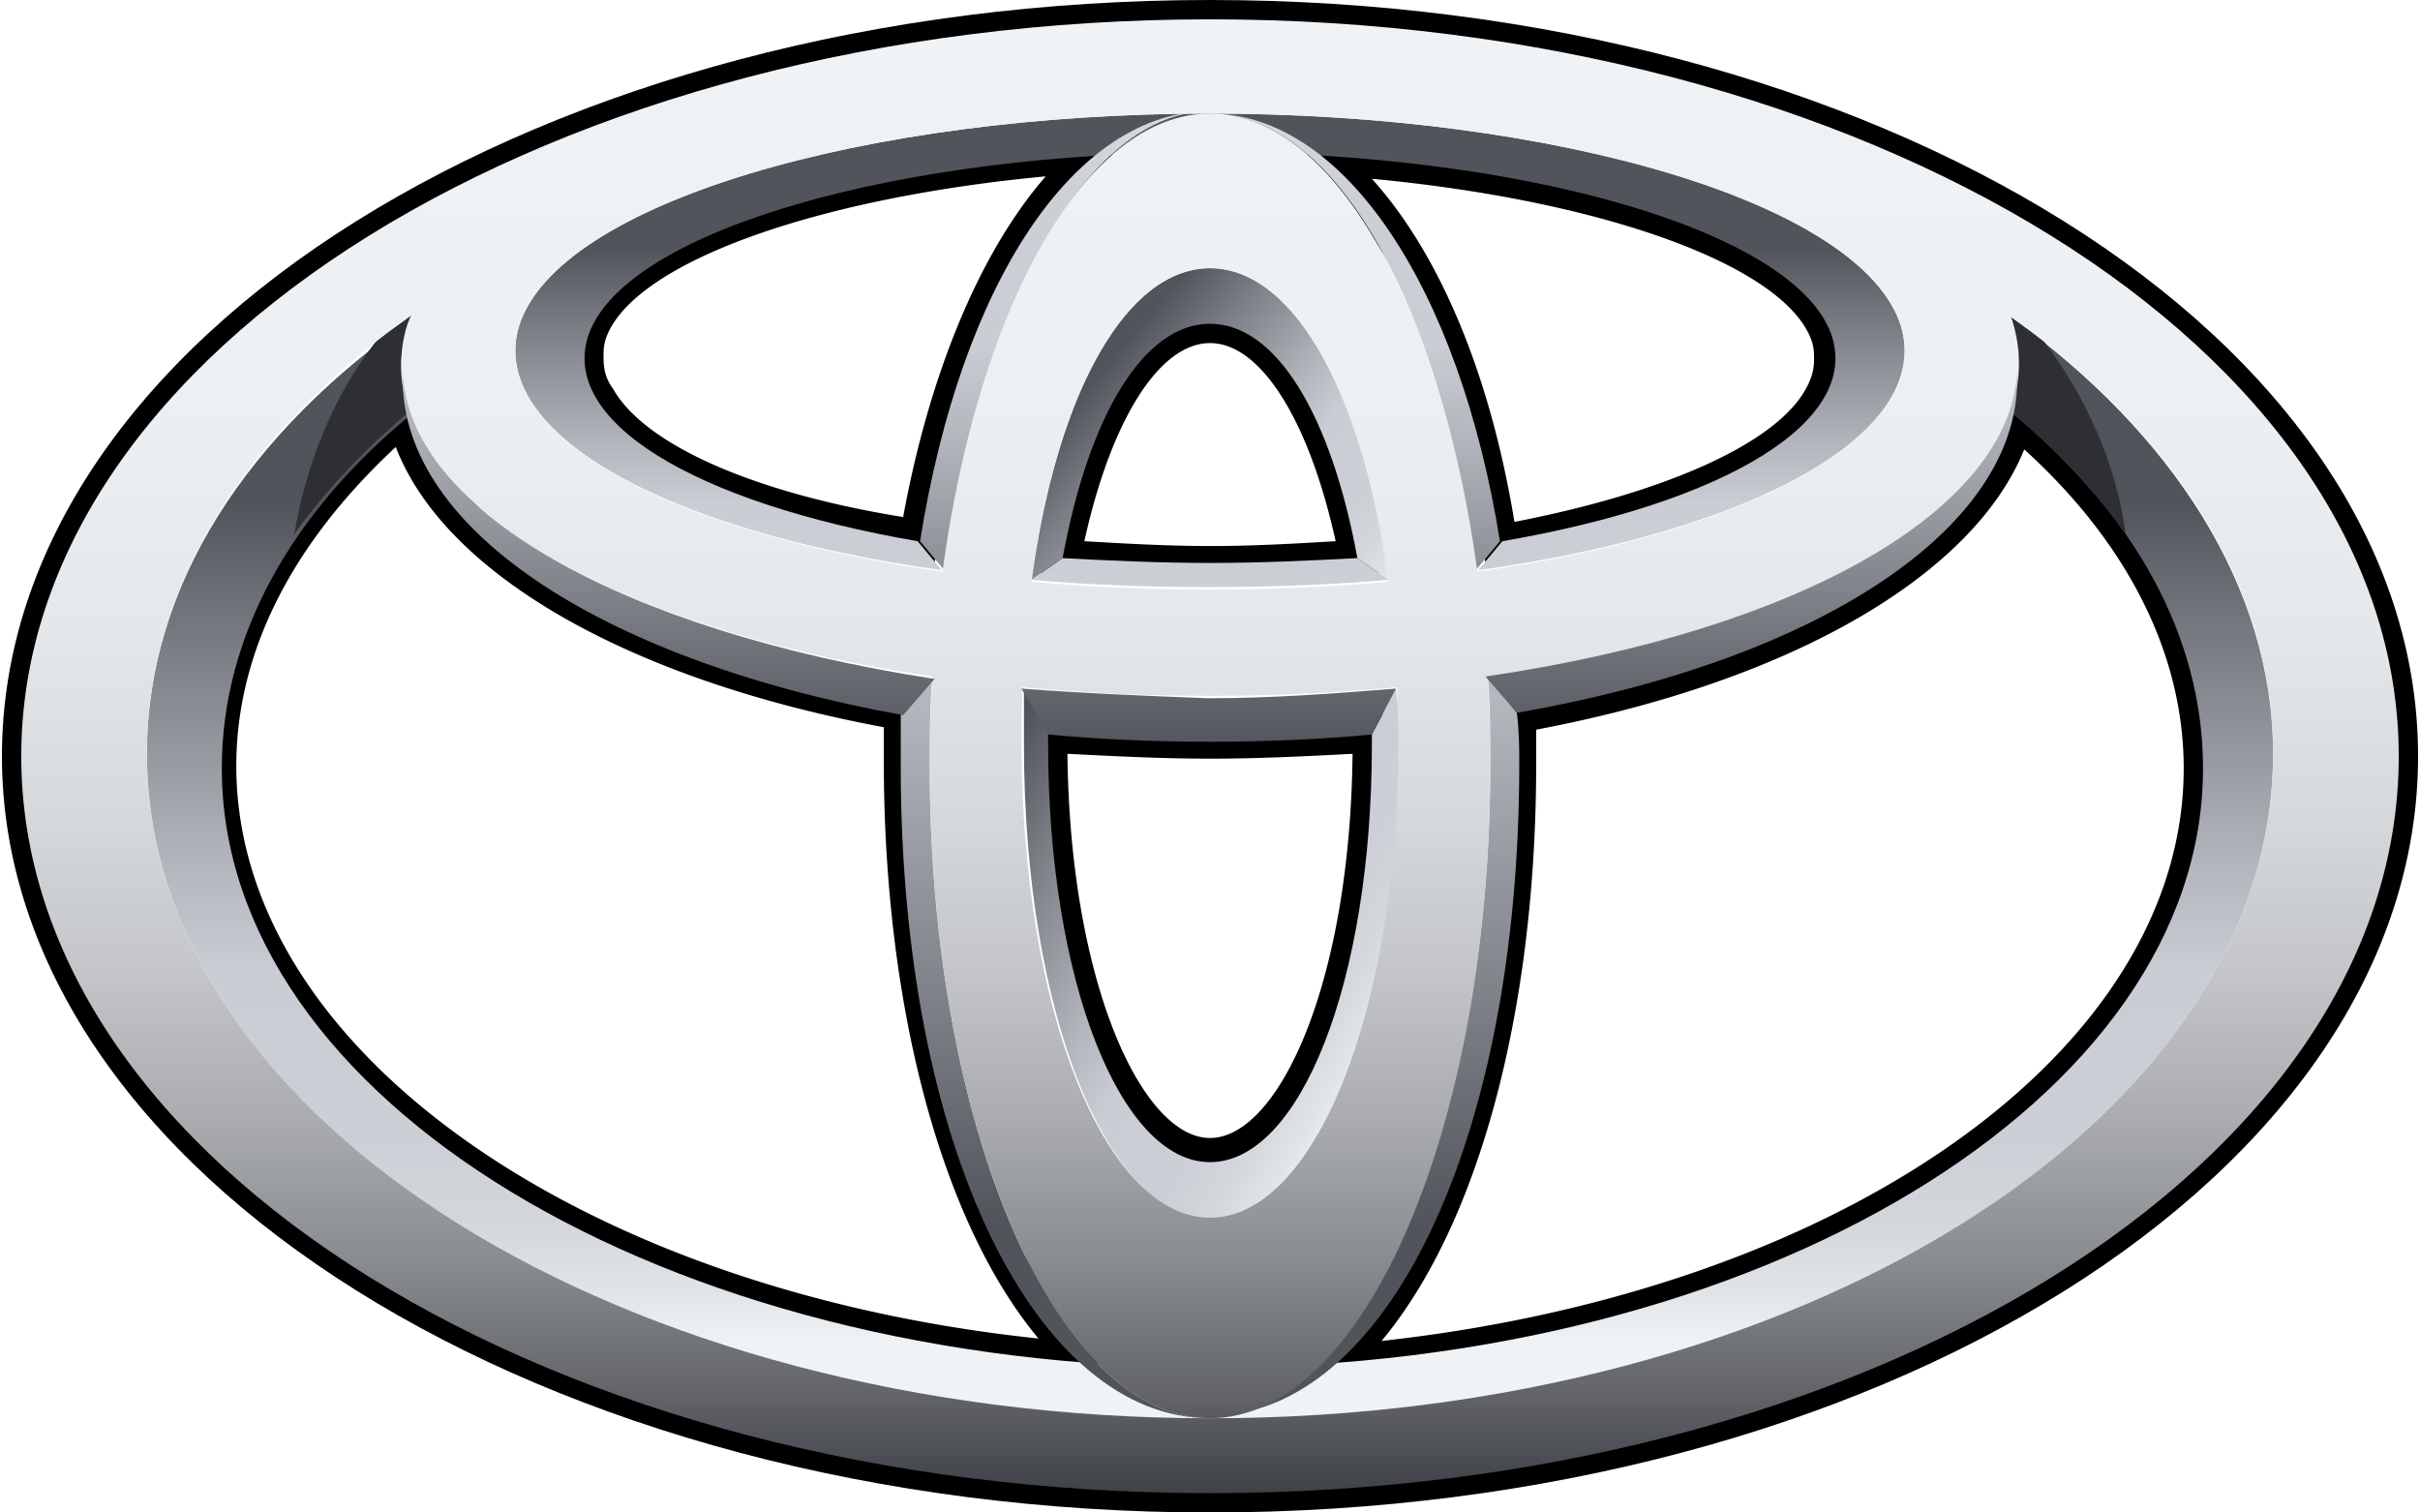 <svg xmlns="http://www.w3.org/2000/svg" width="240" height="150" viewBox="0 0 100 62.6"><path d="M0 31.3c0 17.2 22.4 31.3 50 31.3s50-14 50-31.3S77.6 0 50 0 0 14 0 31.3zm1.5 0C1.5 14.9 23.3 1.5 50 1.5s48.5 13.3 48.5 29.7C98.5 47.7 76.7 61 50 61S1.5 47.7 1.5 31.3z"/><path d="M45.3 5.7c-11.7.7-20.2 3.8-21.7 7.9-.1.4-.2.8-.2 1.3 0 .7.2 1.4.6 2 1.6 2.8 6.7 5 13.8 6.3l.8.1.1-.8c1.2-7.2 3.8-12.8 7.1-15.5l1.9-1.5-2.4.2zm-20 10.4c-.3-.4-.4-.8-.4-1.3 0-.3 0-.5.1-.8 1.1-3.1 8.6-5.8 18.2-6.7-2.7 3.1-4.8 8.1-5.9 14.1-6.2-1-10.7-3-12-5.3zM43.1 23l-.1.8.8.1c2 .1 4.1.2 6.2.2 2.1 0 4.2-.1 6.2-.2l.8-.1-.1-.8c-1.2-6.5-3.7-10.4-6.9-10.4-3.1.1-5.7 3.9-6.9 10.4zm6.9-8.8c2.1 0 4.1 3.2 5.2 8.2-1.7.1-3.4.2-5.2.2-1.7 0-3.5-.1-5.2-.2 1.1-5 3.1-8.2 5.2-8.2zM54.2 7c3.3 2.7 5.9 8.3 7.1 15.5l.1.8.8-.1c7.2-1.2 12.2-3.5 13.8-6.3.6-1.1.7-2.2.4-3.3-1.4-4.1-9.9-7.2-21.7-7.9l-2.4-.1L54.2 7zm2.5.4c9.6.9 17.1 3.6 18.2 6.7.1.3.1.5.1.8 0 .4-.1.8-.4 1.3-1.3 2.2-5.8 4.2-12 5.4-1-6.1-3.1-11.1-5.9-14.2zm-40.5 9.2c-5.3 4.4-8 9.6-8 15.1 0 12.9 15.8 23.9 36.7 25.4l2.3.2-1.8-1.5C40.8 51.9 38 42.6 38 31.5v-2.6l-.6-.1c-11-2-18.8-6.6-19.9-11.8l-.3-1.2-1 .8zM9.7 31.7c0-4.7 2.3-9.2 6.6-13.2 2 5.2 9.5 9.6 20.2 11.6v1.4c0 10.2 2.4 19.1 6.4 23.9-19-2-33.2-12-33.2-23.7zm32.8-1.4v.3c0 10.3 3.2 18 7.5 18s7.5-7.7 7.5-18v-1.1l-.8.1a75.08 75.08 0 0 1-13.4 0l-.8-.1v.8zm13.4.9c-.1 9.6-3.1 15.9-5.9 15.9-2.8 0-5.8-6.4-5.9-15.9 2 .1 3.9.2 5.9.2 2 0 4-.1 5.9-.2zM82.5 17c-1.1 5.2-8.9 9.8-19.9 11.8l-.6.1.1 2.6c0 11-2.8 20.3-7.4 24.3l-1.8 1.5 2.3-.2C76 55.6 91.8 44.7 91.8 31.7c0-5.5-2.8-10.7-8-15.1l-1-.8-.3 1.2zm1.2 1.6c4.3 3.9 6.6 8.5 6.6 13.2 0 11.7-14.1 21.6-33.2 23.7 4-4.8 6.4-13.6 6.4-23.9v-1.4c10.6-2 18.1-6.4 20.2-11.6z"/><linearGradient id="a" gradientUnits="userSpaceOnUse" x1="-1306.238" y1="-765.401" x2="-1306.238" y2="-769.343" gradientTransform="translate(11570.28 6805.72) scale(8.819)"><stop offset="0" stop-color="#f0f3f5"/><stop offset=".056" stop-color="#e2e5e8"/><stop offset=".138" stop-color="#d4d8dd"/><stop offset=".242" stop-color="#ccd0d6"/><stop offset=".44" stop-color="#caced4"/><stop offset=".568" stop-color="#b3b7bd"/><stop offset=".835" stop-color="#797c83"/><stop offset="1" stop-color="#52545c"/></linearGradient><path d="M83.1 13.1c.1.2.1.4.2.6.3 1.1.2 2.3-.1 3.4 5 4.1 7.9 9.2 7.9 14.7 0 13.7-18.4 24.8-41 24.8-22.7 0-41-11.1-41-24.8 0-5.5 2.9-10.6 7.9-14.7-.4-1.1-.4-2.2-.1-3.4.1-.2.1-.4.2-.6C10.2 17.9 6 24.2 6 31.2c0 15.2 19.7 27.5 44 27.5s44-12.3 44-27.5c0-6.9-4.2-13.3-10.9-18.1z" fill="url(#a)"/><linearGradient id="b" gradientUnits="userSpaceOnUse" x1="-1306.238" y1="-768.404" x2="-1306.238" y2="-770.54" gradientTransform="translate(11570.28 6805.72) scale(8.819)"><stop offset="0" stop-color="#f0f3f5"/><stop offset=".056" stop-color="#e2e5e8"/><stop offset=".138" stop-color="#d4d8dd"/><stop offset=".242" stop-color="#ccd0d6"/><stop offset=".44" stop-color="#caced4"/><stop offset=".568" stop-color="#b3b7bd"/><stop offset=".835" stop-color="#797c83"/><stop offset="1" stop-color="#52545c"/></linearGradient><path d="M56.1 23.1c-1.9.1-4 .2-6.1.2-2.1 0-4.2-.1-6.1-.2l-1.3.9c2.3.2 4.8.3 7.4.3 2.6 0 5-.1 7.4-.3l-1.3-.9zm22.5-9.6C77 8.4 64.3 4.7 50 4.7s-27 3.7-28.6 8.8c-1.3 4.4 6 8.5 17.5 10.1l-1-1.2c-9.3-1.6-14.9-5-13.6-8.6C25.9 9.5 37.2 6.3 50 6.3c12.8 0 24.1 3.2 25.7 7.5 1.3 3.6-4.3 7-13.6 8.6l-1 1.2c11.5-1.6 18.8-5.7 17.5-10.1z" fill="url(#b)"/><linearGradient id="c" gradientUnits="userSpaceOnUse" x1="-1305.529" y1="-768.797" x2="-1306.863" y2="-769.916" gradientTransform="translate(11570.28 6805.72) scale(8.819)"><stop offset="0" stop-color="#f0f3f5"/><stop offset=".056" stop-color="#e2e5e8"/><stop offset=".138" stop-color="#d4d8dd"/><stop offset=".242" stop-color="#ccd0d6"/><stop offset=".44" stop-color="#caced4"/><stop offset=".568" stop-color="#b3b7bd"/><stop offset=".835" stop-color="#797c83"/><stop offset="1" stop-color="#52545c"/></linearGradient><path d="M43.9 23.1c1.1-6 3.4-9.7 6.1-9.7 2.7 0 5 3.7 6.1 9.7l1.3.9c-1.1-7.9-4-12.9-7.4-12.9-3.4 0-6.3 5-7.4 12.9l1.3-.9z" fill="url(#c)"/><linearGradient id="d" gradientUnits="userSpaceOnUse" x1="-1305.393" y1="-766.936" x2="-1307.338" y2="-768.058" gradientTransform="translate(11570.28 6805.72) scale(8.819)"><stop offset="0" stop-color="#f0f3f5"/><stop offset=".056" stop-color="#e2e5e8"/><stop offset=".138" stop-color="#d4d8dd"/><stop offset=".242" stop-color="#ccd0d6"/><stop offset=".44" stop-color="#caced4"/><stop offset=".568" stop-color="#b3b7bd"/><stop offset=".835" stop-color="#797c83"/><stop offset="1" stop-color="#52545c"/></linearGradient><path d="M57.7 28.5l-1 1.9v.4c0 9.9-3 17.3-6.7 17.3s-6.7-7.5-6.7-17.3v-.5l-1-1.8v2.3c0 11.2 3.5 19.7 7.8 19.7s7.8-8.5 7.8-19.7c-.1-.8-.1-1.6-.2-2.3z" fill="url(#d)"/><linearGradient id="e" gradientUnits="userSpaceOnUse" x1="-1306.921" y1="-771.587" x2="-1306.921" y2="-768.199" gradientTransform="translate(11570.28 6805.72) scale(8.819)"><stop offset="0" stop-color="#f0f3f5"/><stop offset=".056" stop-color="#e2e5e8"/><stop offset=".138" stop-color="#d4d8dd"/><stop offset=".242" stop-color="#ccd0d6"/><stop offset=".44" stop-color="#caced4"/><stop offset=".568" stop-color="#b3b7bd"/><stop offset=".835" stop-color="#797c83"/><stop offset="1" stop-color="#52545c"/></linearGradient><path d="M39 23.6c1.5-10.9 5.9-19 11-19-5.6 0-10.3 7.1-12 17.8l1 1.2z" fill="url(#e)"/><linearGradient id="f" gradientUnits="userSpaceOnUse" x1="-1305.556" y1="-771.587" x2="-1305.556" y2="-768.199" gradientTransform="translate(11570.28 6805.72) scale(8.819)"><stop offset="0" stop-color="#f0f3f5"/><stop offset=".056" stop-color="#e2e5e8"/><stop offset=".138" stop-color="#d4d8dd"/><stop offset=".242" stop-color="#ccd0d6"/><stop offset=".44" stop-color="#caced4"/><stop offset=".568" stop-color="#b3b7bd"/><stop offset=".835" stop-color="#797c83"/><stop offset="1" stop-color="#52545c"/></linearGradient><path d="M61 23.6l1-1.2C60.3 11.8 55.5 4.7 50 4.7c5.2 0 9.6 8 11 18.9z" fill="url(#f)"/><linearGradient id="g" gradientUnits="userSpaceOnUse" x1="-1305.515" y1="-771.615" x2="-1305.515" y2="-765.962" gradientTransform="translate(11570.28 6805.72) scale(8.819)"><stop offset="0" stop-color="#f0f3f5"/><stop offset=".056" stop-color="#e2e5e8"/><stop offset=".138" stop-color="#d4d8dd"/><stop offset=".242" stop-color="#ccd0d6"/><stop offset=".44" stop-color="#caced4"/><stop offset=".568" stop-color="#b3b7bd"/><stop offset=".835" stop-color="#797c83"/><stop offset="1" stop-color="#52545c"/></linearGradient><path d="M62.7 29.5L61.5 28c.1 1.2.1 2.4.1 3.6 0 14.9-5.2 27-11.6 27 7.2 0 12.8-11.2 12.8-27 0-.6 0-1.3-.1-2.1z" fill="url(#g)"/><linearGradient id="h" gradientUnits="userSpaceOnUse" x1="-1306.962" y1="-771.615" x2="-1306.962" y2="-765.962" gradientTransform="translate(11570.28 6805.72) scale(8.819)"><stop offset="0" stop-color="#f0f3f5"/><stop offset=".056" stop-color="#e2e5e8"/><stop offset=".138" stop-color="#d4d8dd"/><stop offset=".242" stop-color="#ccd0d6"/><stop offset=".44" stop-color="#caced4"/><stop offset=".568" stop-color="#b3b7bd"/><stop offset=".835" stop-color="#797c83"/><stop offset="1" stop-color="#52545c"/></linearGradient><path d="M38.4 31.7c0-1.2 0-2.4.1-3.6l-1.3 1.5v2.1c0 15.8 5.6 27 12.8 27-6.4 0-11.6-12.1-11.6-27z" fill="url(#h)"/><path d="M83.1 17c1.9 1.6 3.5 3.3 4.8 5.1-.4-2.9-1.6-5.6-3.4-8-.5-.4-1-.7-1.5-1.1.1.2.1.4.2.6.4 1.2.3 2.3-.1 3.4zm-66.2 0c-.4-1.1-.4-2.2-.1-3.4.1-.2.1-.4.2-.6-.5.4-1 .7-1.5 1.1-1.8 2.3-2.9 5.1-3.4 8 1.3-1.8 2.9-3.5 4.8-5.1z" fill="#2d2f34"/><linearGradient id="i" gradientUnits="userSpaceOnUse" x1="-1306.238" y1="-771.586" x2="-1306.238" y2="-764.668" gradientTransform="translate(11570.28 6805.72) scale(8.819)"><stop offset="0" stop-color="#f0f3f5"/><stop offset=".253" stop-color="#edf0f3"/><stop offset=".406" stop-color="#e5e8ea"/><stop offset=".531" stop-color="#d7dadc"/><stop offset=".642" stop-color="#c3c5c9"/><stop offset=".744" stop-color="#a9abaf"/><stop offset=".839" stop-color="#888b90"/><stop offset=".926" stop-color="#63656b"/><stop offset="1" stop-color="#3d3f46"/></linearGradient><path d="M.8 31.3C.8 14.5 22.8.8 50 .8c27.2 0 49.2 13.7 49.2 30.5 0 16.9-22 30.5-49.2 30.5C22.8 61.8.8 48.1.8 31.3zM50 58.7c24.3 0 44-12.3 44-27.5S74.3 3.7 50 3.7 6 16 6 31.2s19.7 27.5 44 27.5z" fill="url(#i)"/><linearGradient id="j" gradientUnits="userSpaceOnUse" x1="-1306.238" y1="-771.587" x2="-1306.238" y2="-764.668" gradientTransform="translate(11570.28 6805.72) scale(8.819)"><stop offset="0" stop-color="#f0f3f5"/><stop offset=".253" stop-color="#edf0f3"/><stop offset=".406" stop-color="#e5e8ea"/><stop offset=".531" stop-color="#d7dadc"/><stop offset=".642" stop-color="#c3c5c9"/><stop offset=".744" stop-color="#a9abaf"/><stop offset=".839" stop-color="#888b90"/><stop offset=".926" stop-color="#63656b"/><stop offset="1" stop-color="#3d3f46"/></linearGradient><path d="M38.4 31.7c0-14.8 5.2-27 11.6-27 6.4 0 11.6 12.3 11.6 27 0 14.9-5.2 27-11.6 27s-11.6-12.1-11.6-27zM50 50.4c4.3 0 7.8-8.5 7.8-19.7 0-11.6-3.5-19.6-7.8-19.6s-7.8 8-7.8 19.6c0 11.2 3.5 19.7 7.8 19.7z" fill="url(#j)"/><linearGradient id="k" gradientUnits="userSpaceOnUse" x1="-1306.238" y1="-771.586" x2="-1306.238" y2="-764.668" gradientTransform="translate(11570.28 6805.72) scale(8.819)"><stop offset="0" stop-color="#f0f3f5"/><stop offset=".253" stop-color="#edf0f3"/><stop offset=".406" stop-color="#e5e8ea"/><stop offset=".531" stop-color="#d7dadc"/><stop offset=".642" stop-color="#c3c5c9"/><stop offset=".744" stop-color="#a9abaf"/><stop offset=".839" stop-color="#888b90"/><stop offset=".926" stop-color="#63656b"/><stop offset="1" stop-color="#3d3f46"/></linearGradient><path d="M16.7 13.7C18 8.6 33.4 1.3 50 1.3c16.6 0 31.5 5.2 33.3 12.3 2 8-12.8 15.2-33.3 15.2-20.5 0-35.3-7.2-33.3-15.1zm33.3-9c-14.3 0-27 3.7-28.6 8.8-1.7 5.7 11 10.9 28.6 10.9s30.3-5.2 28.6-10.9C77 8.4 64.3 4.7 50 4.7z" fill="url(#k)"/><linearGradient id="l" gradientUnits="userSpaceOnUse" x1="-1306.238" y1="-770.152" x2="-1306.238" y2="-768.18" gradientTransform="translate(11570.28 6805.72) scale(8.819)"><stop offset="0" stop-color="#caced4"/><stop offset="1" stop-color="#52545c"/></linearGradient><path d="M42.2 28.5l1.1 1.9c2.1.2 4.4.3 6.7.3s4.6-.1 6.7-.3l1-1.9c-2.5.2-5.1.4-7.8.4-2.5-.1-5.1-.2-7.7-.4zm41.2-13.1c-.3 5.7-9 10.7-22 12.6l1.3 1.5c12.7-2.2 21-7.8 20.7-14.1zm-66.8 0c-.3 6.3 8 11.9 20.7 14.2l1.3-1.5c-13-2-21.8-7-22-12.7z" fill="url(#l)"/></svg>